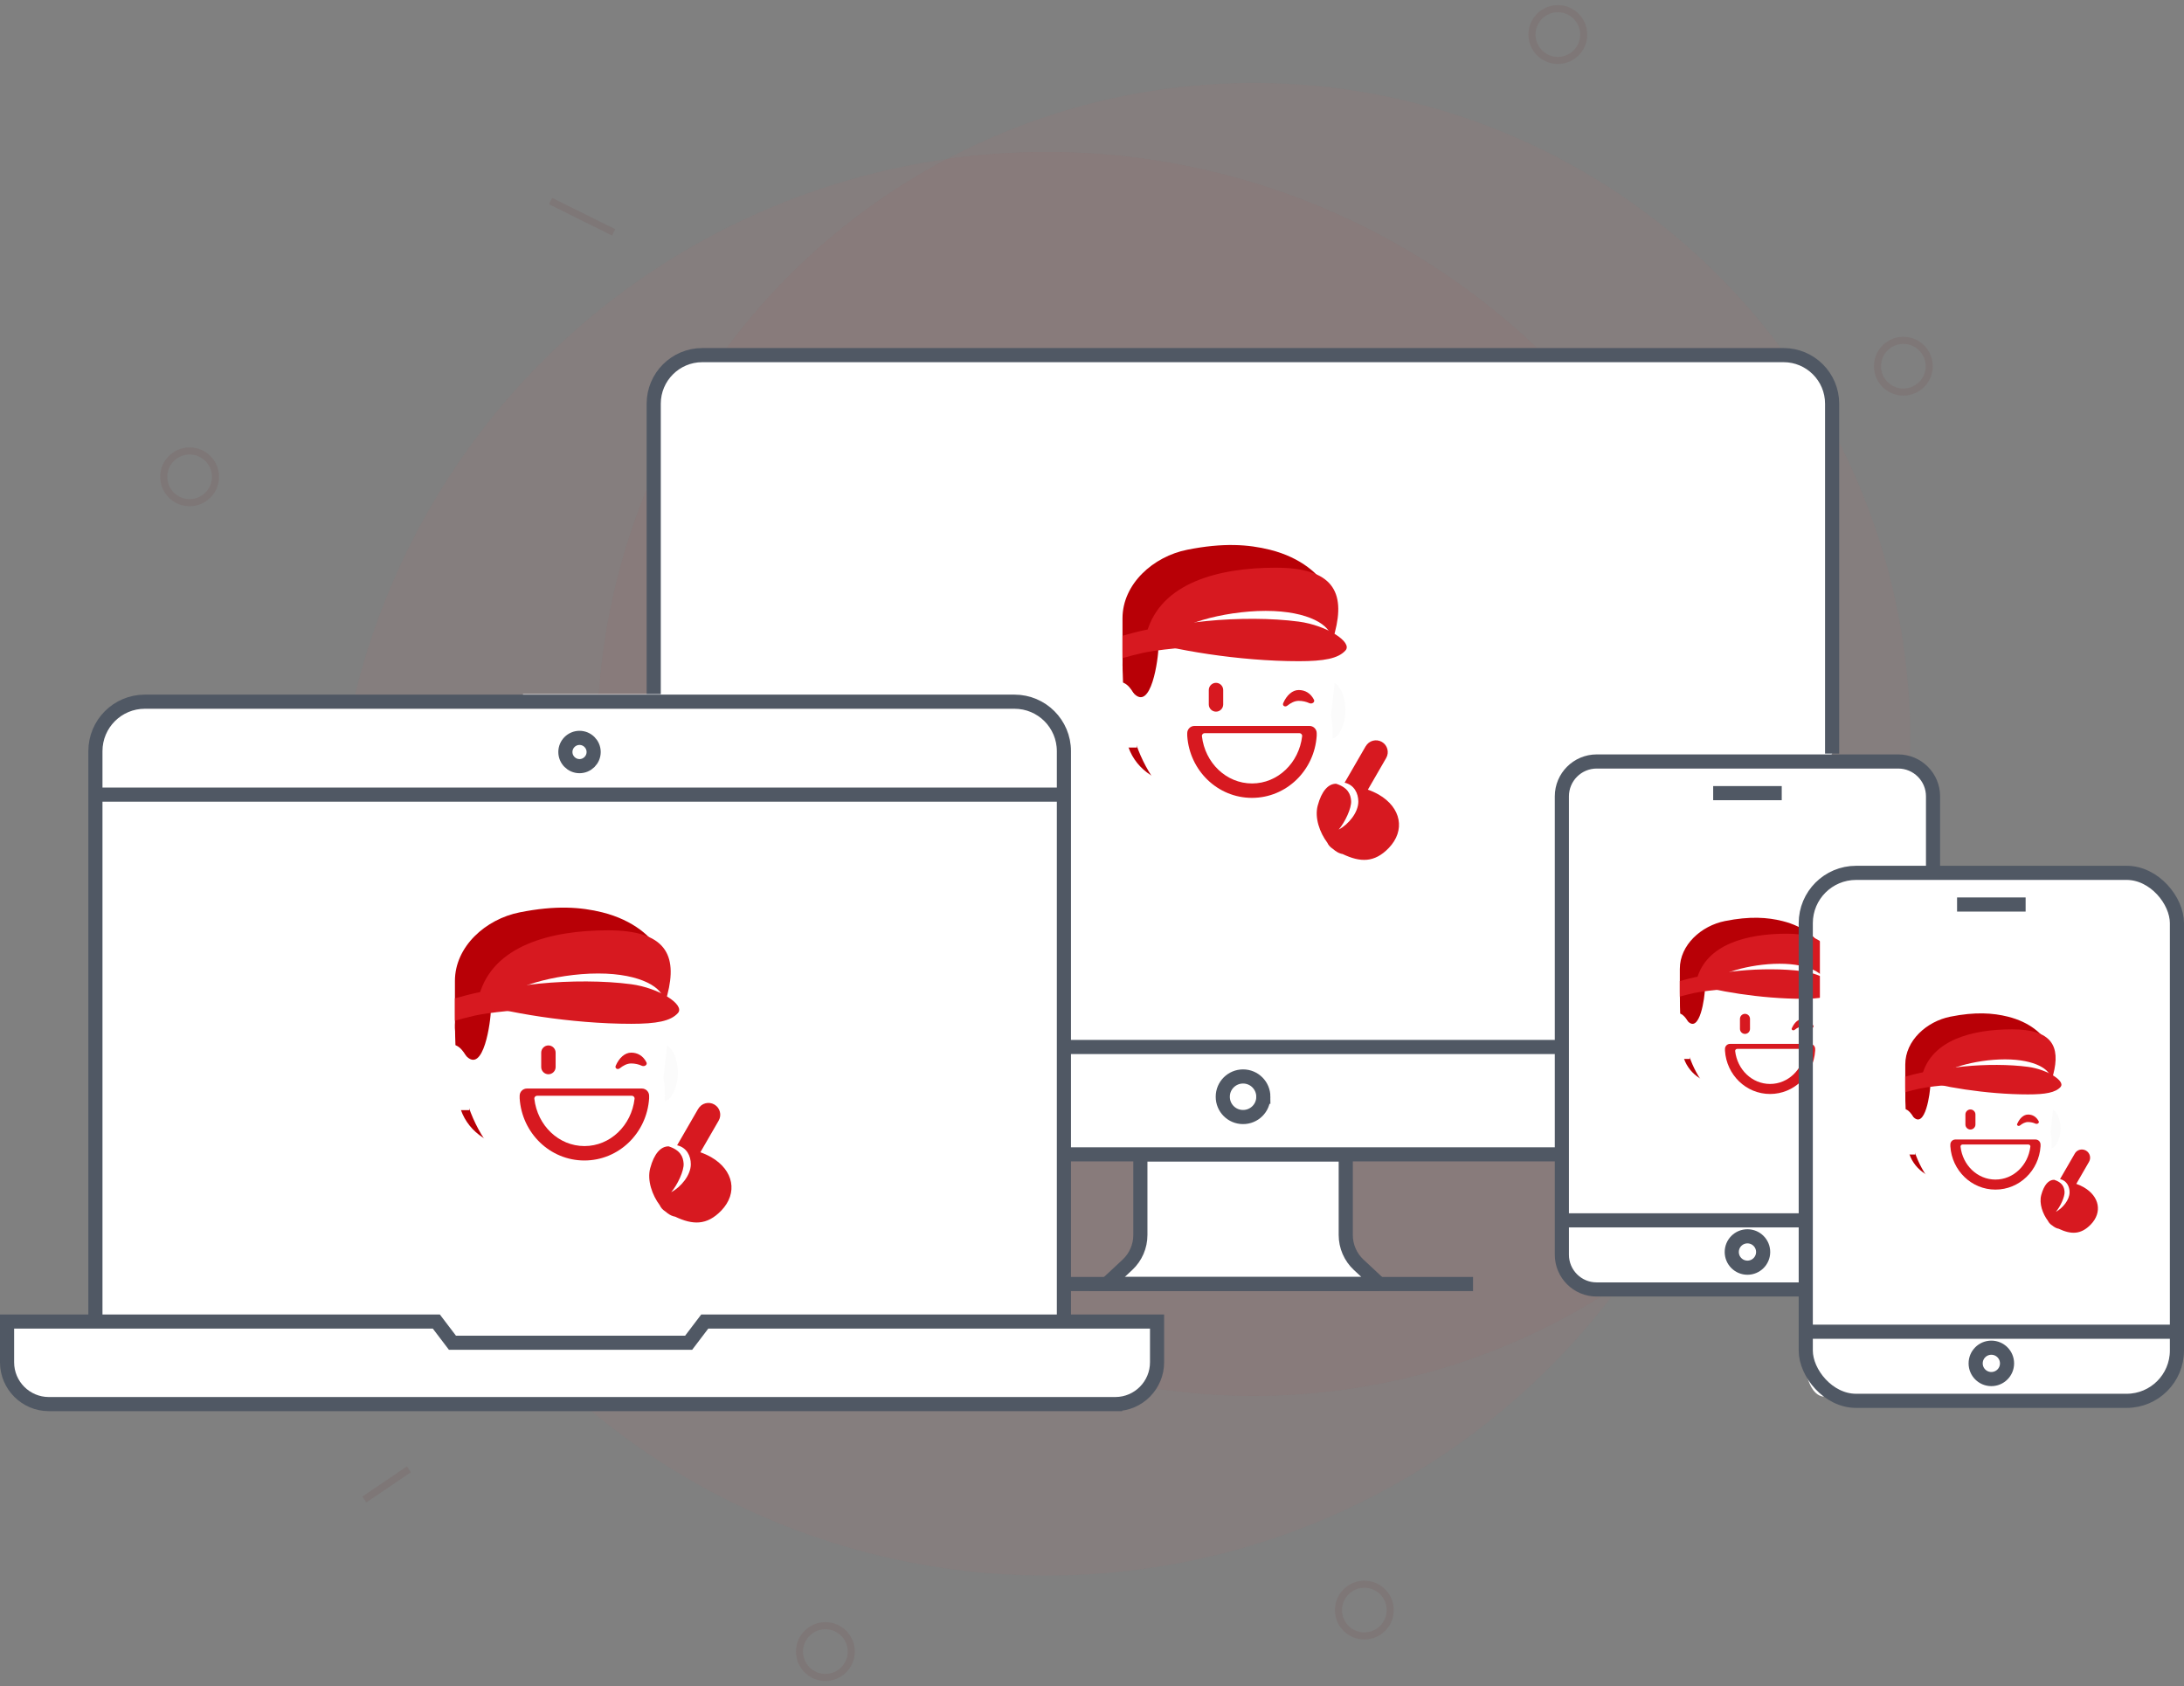 <?xml version="1.0" encoding="UTF-8"?><svg id="_レイヤー_2" xmlns="http://www.w3.org/2000/svg" viewBox="0 0 309.03 238.59"><rect x="0" y="0" width="309.03" height="238.59" fill="#808080" stroke="none"/><defs><style>.cls-1{fill:#dd4a4a;opacity:.05;}.cls-1,.cls-2{isolation:isolate;}.cls-3,.cls-4{fill:#fff;}.cls-5,.cls-4,.cls-6{stroke:#505864;stroke-miterlimit:10;}.cls-5,.cls-6,.cls-2,.cls-7,.cls-8{fill:none;}.cls-9,.cls-10{fill:#d71920;}.cls-11{opacity:.87;}.cls-4,.cls-6{stroke-width:2px;}.cls-10{fill-rule:evenodd;}.cls-2,.cls-12{opacity:.08;}.cls-2,.cls-7{stroke:#6a0100;}.cls-13{fill:#fbfbfb;}.cls-14{fill:#b80006;}</style></defs><g id="_レイヤー_1-2"><g id="Layer_2"><g id="device_icon"><g id="maximum_security"><g id="Particle_design" class="cls-11"><g id="Ellipse_48" class="cls-12"><circle class="cls-8" cx="26.83" cy="67.47" r="4.89"/><circle class="cls-7" cx="26.83" cy="67.47" r="3.66"/></g><g id="Ellipse_49" class="cls-12"><circle class="cls-8" cx="116.79" cy="233.7" r="4.89"/><circle class="cls-7" cx="116.79" cy="233.7" r="3.66"/></g><g id="Ellipse_50" class="cls-12"><circle class="cls-8" cx="193.05" cy="227.83" r="4.89"/><circle class="cls-7" cx="193.05" cy="227.83" r="3.66"/></g><g id="Ellipse_51" class="cls-12"><circle class="cls-8" cx="220.43" cy="4.89" r="4.89"/><circle class="cls-7" cx="220.43" cy="4.89" r="3.66"/></g><g id="Ellipse_52" class="cls-12"><circle class="cls-8" cx="269.32" cy="51.82" r="4.89"/><circle class="cls-7" cx="269.32" cy="51.82" r="3.66"/></g><path id="Path_623" class="cls-2" d="M77.91,28.45l8.92,4.43"/><path id="Path_624" class="cls-2" d="M51.56,212.18l6.3-4.27"/><path id="Path_625" class="cls-2" d="M296.42,190.64l7.14,3.61"/><circle id="Ellipse_46" class="cls-1" cx="148.07" cy="122.23" r="100.72"/><circle id="Ellipse_47" class="cls-1" cx="177.41" cy="104.62" r="92.89"/></g><path class="cls-3" d="M18.56,98.63l46.35,.91,27.9-.19-.37-44.09c1.81-3.38,5.48-5.35,9.3-5,6.82,.39,148.28,0,148.28,0,0,0,9.33,0,8.93,8.18-.4,8.18-.39,50.21-.39,50.21,0,0,8.86-2.43,11.93-.72s4,10.48,3,15.6c0,0,26.27,.06,29.15,.59s5.66,1.91,5.77,11.72c.11,9.81-.88,54.81-.88,54.81,0,0,1,8-9,8s-39.42-1.23-39.42-1.23c0,0-2.49,1.45-3.54-3.16s-.09-11.78-.09-11.78c0,0-27.95,.17-29.95,.17s-4.74-3.76-4.37-5.88-.38-12.84-.38-12.84h-30.28v10.77l3,6-1,1h-35l1.16-2.18,2.56-3.07,.23-12.47-10.95-.28v23.41l13-.41s3,12-6,12H6.56s-5.46-2-5.23-4-.77-8-.77-8l12.93,.41-.16-70.8s-2.77-13.68,5.23-17.68Z"/><path class="cls-6" d="M195.17,181.69h-38.56l2.92-2.72c1.17-1.09,1.83-2.62,1.83-4.22v-11.41h29.06v11.41c0,1.6,.66,3.13,1.83,4.22l2.92,2.72Z"/><path class="cls-5" d="M178.76,155.2c0-1.59-1.28-2.87-2.87-2.87-1.59,0-2.87,1.28-2.87,2.87,0,1.59,1.28,2.87,2.87,2.87h0c1.58,0,2.86-1.29,2.87-2.87Z"/><path class="cls-5" d="M175.89,152.32c1.59,0,2.88,1.3,2.87,2.89,0,1.59-1.3,2.88-2.89,2.87-1.59,0-2.87-1.29-2.87-2.88s1.29-2.88,2.88-2.88c0,0,0,0,.01,0Z"/><path class="cls-4" d="M259.24,106.64V57.12c0-3.79-3.08-6.87-6.87-6.87H99.37c-3.79,0-6.87,3.08-6.87,6.87h0v99.35c0,3.79,3.08,6.87,6.87,6.87h122.23"/><g><path class="cls-14" d="M248.77,154.33l-6.19-.99c-2.48-.4-4.39-2.37-4.58-4.88-.16-2.17-.31-5.02-.31-8.2v-3.16c0-3.4,3.04-6.1,6.38-6.77,3.54-.71,6.02-.53,8.15,0,3.09,.77,4.96,2.48,5.67,3.9,.71,1.42,.64,3.11,.35,4.25,.56,3.09,.3,6.48-.31,9.79-.78,4.19-4.96,6.71-9.16,6.04Z"/><path class="cls-13" d="M256.66,144.55v3.63c0,.48,.39,.87,.87,.87,.79,0,1.22-.08,1.59-.75,.37-.67,.54-1.36,.54-2.18,0-.67-.18-1.29-.25-1.5-.02-.05-.03-.09-.05-.14-.27-.61-.71-1.36-1.6-1.02-.93,.35-1.1,1.09-1.1,1.09Z"/><path class="cls-3" d="M238.41,146.65c.71,6.38,6.02,11.7,11.34,11.7,4.61,0,9.57-5.32,8.51-11.7,.35-3.54,1.07-6.73-.71-8.86-1.65-1.98-4.58-2.84-8.51-2.84-5.87,0-11.34,5.32-10.63,11.7Z"/><path class="cls-14" d="M238.73,144.42c1.79,2.05,2.51-3.41,2.51-4.51h-3.22s-1.07,2.46,.72,4.51Z"/><path class="cls-3" d="M239.11,145.23v4.61h-1.03c-.94,0-1.43-.09-1.87-.86-.44-.76-.64-1.56-.64-2.49,0-.77,.22-1.49,.3-1.72,.02-.05,.04-.09,.06-.14,.34-.69,1.09-1.52,1.89-1.17,.83,.35,1.3,1.77,1.3,1.77Z"/><path class="cls-10" d="M244.08,148.68v-.26c0-.39,.32-.71,.71-.71h11.34c.39,0,.71,.32,.71,.71v.26c-.22,3.42-2.99,6.12-6.38,6.12s-6.16-2.7-6.38-6.12Zm1.72-.26c-.16,0-.29,.14-.28,.3,.3,2.63,2.39,4.66,4.94,4.66s4.63-2.03,4.94-4.66c.02-.16-.11-.3-.28-.3h-9.32Z"/><path class="cls-9" d="M246.91,143.46h0c-.39,0-.71,.32-.71,.71v1.42c0,.39,.32,.71,.71,.71h0c.39,0,.71-.32,.71-.71v-1.42c0-.39-.32-.71-.71-.71Z"/><path class="cls-9" d="M253.54,145.47c-.11,.25,.18,.42,.4,.25,.34-.27,.72-.48,1.13-.48,.38,0,.74,.08,1.06,.23,.25,.11,.57-.1,.45-.34-.34-.65-.88-.95-1.5-.95s-1.19,.51-1.53,1.3Z"/><path class="cls-10" d="M237.7,138.82c.64-.18,1.49-.41,2.15-.55,1.16-.24,2.74-.41,3.82-.5,.66-.06,1.21,.49,1.17,1.16-.03,.56-.48,1.01-1.04,1.06-1.08,.09-2.83,.26-4.09,.52-.62,.13-1.4,.34-2.02,.51,0-.25,0-.5,0-.75v-1.45Z"/><path class="cls-10" d="M239.93,139.21h18.48c.08-.23,.15-.47,.22-.71,1.03-3.95-.15-6.38-5.83-6.38s-11.32,1.52-12.69,6.38c-.07,.24-.12,.48-.17,.71Z"/><path class="cls-3" d="M242.66,139.03c0,1.17,4.85,1.59,9.15,1.59s6.44-.42,6.44-1.59-2.13-2.66-6.44-2.66-9.15,1.48-9.15,2.66Z"/><path class="cls-9" d="M239.11,139.1c3.48,1.12,10.03,2.23,15.95,2.23,2.48,0,3.9-.26,4.61-1.06,.71-.81-1.85-2.47-4.61-2.84-5.32-.71-13.51,0-15.95,1.67Z"/></g><line class="cls-6" x1="92.54" y1="148.15" x2="221.6" y2="148.15"/><polyline class="cls-6" points="143.34 181.69 156.62 181.69 195.17 181.69 208.43 181.69"/><path class="cls-6" d="M178.76,155.2c0,1.59-1.29,2.87-2.88,2.86-1.59,0-2.87-1.29-2.86-2.88,0-1.58,1.29-2.86,2.87-2.86,1.59,0,2.87,1.29,2.87,2.88Z"/><rect class="cls-3" x="74" y="98.22" width="76" height="90"/><path class="cls-6" d="M150.54,187V106.29c0-3.87-3.13-7-7-7H20.5c-3.87,0-7,3.13-7,7v80.71"/><path class="cls-6" d="M157.79,198.68H6.91c-3.26,0-5.91-2.65-5.91-5.91v-5.77H61.74l2.28,3h33.42l2.28-3h64v5.73c.02,3.26-2.61,5.93-5.87,5.95-.02,0-.04,0-.06,0Z"/><line class="cls-6" x1="13.49" y1="112.44" x2="150.54" y2="112.44"/><path class="cls-6" d="M84,106.41c0,1.1-.9,2-2,2s-2-.9-2-2,.9-2,2-2,2,.9,2,2Z"/><path class="cls-6" d="M255.51,182.46h-29.59c-2.72,0-4.92-2.2-4.92-4.92V112.68c0-2.72,2.2-4.92,4.92-4.93h42.67c2.72,0,4.93,2.21,4.93,4.93v10.83"/><line class="cls-6" x1="221" y1="172.68" x2="255.51" y2="172.68"/><line class="cls-6" x1="242.41" y1="112.23" x2="252.11" y2="112.23"/><circle class="cls-6" cx="247.26" cy="177.16" r="2.22"/><rect class="cls-6" x="255.51" y="123.51" width="52.52" height="74.71" rx="7.12" ry="7.12"/><line class="cls-6" x1="255.51" y1="188.44" x2="308.03" y2="188.44"/><line class="cls-6" x1="276.92" y1="127.99" x2="286.62" y2="127.99"/><circle class="cls-6" cx="281.77" cy="192.92" r="2.22"/><g><g><path class="cls-14" d="M80.28,163.54l-8.89-1.42c-3.56-.57-6.31-3.41-6.58-7-.23-3.11-.44-7.2-.44-11.77v-4.54c0-4.89,4.37-8.76,9.16-9.71,5.09-1.02,8.65-.76,11.7,0,4.44,1.11,7.12,3.56,8.14,5.6,1.02,2.04,.92,4.47,.51,6.11,.81,4.43,.43,9.3-.45,14.06-1.12,6.02-7.12,9.64-13.16,8.67Z"/><path class="cls-13" d="M91.6,149.49v5.21c0,.69,.56,1.25,1.26,1.25,1.14,0,1.75-.12,2.28-1.08,.54-.96,.78-1.96,.78-3.13,0-.96-.26-1.85-.36-2.15-.02-.07-.05-.13-.08-.2-.39-.87-1.02-1.96-2.3-1.47-1.33,.51-1.58,1.56-1.58,1.56Z"/><path class="cls-3" d="M65.39,152.51c1.02,9.16,8.65,16.79,16.28,16.79,6.62,0,13.74-7.63,12.21-16.79,.51-5.09,1.54-9.66-1.02-12.72-2.37-2.84-6.58-4.07-12.21-4.07-8.43,0-16.28,7.63-15.27,16.79Z"/><path class="cls-14" d="M65.86,149.31c2.57,2.94,3.6-4.9,3.6-6.47h-4.63s-1.54,3.53,1.03,6.47Z"/><path class="cls-3" d="M66.41,150.47v6.62h-1.48c-1.34,0-2.06-.14-2.69-1.23-.63-1.1-.92-2.23-.92-3.57,0-1.11,.32-2.14,.43-2.46,.02-.07,.05-.14,.08-.2,.49-.99,1.57-2.18,2.72-1.69,1.19,.51,1.86,2.54,1.86,2.54Z"/><path class="cls-10" d="M73.53,155.42v-.37c0-.56,.46-1.02,1.02-1.02h16.28c.56,0,1.02,.46,1.02,1.02v.37c-.32,4.91-4.29,8.79-9.16,8.79s-8.84-3.88-9.16-8.79Zm2.47-.37c-.23,0-.42,.2-.39,.43,.43,3.77,3.44,6.69,7.09,6.69s6.65-2.92,7.09-6.69c.03-.23-.16-.43-.39-.43h-13.38Z"/><path class="cls-9" d="M77.6,147.93h0c-.56,0-1.02,.46-1.02,1.02v2.04c0,.56,.46,1.02,1.02,1.02h0c.56,0,1.02-.46,1.02-1.02v-2.04c0-.56-.46-1.02-1.02-1.02Z"/><path class="cls-9" d="M87.12,150.81c-.15,.36,.26,.6,.57,.36,.48-.38,1.03-.69,1.62-.69,.55,0,1.06,.12,1.52,.33,.36,.16,.82-.14,.64-.49-.48-.94-1.27-1.37-2.16-1.37s-1.71,.74-2.19,1.86Z"/><path class="cls-10" d="M64.37,141.27c.92-.26,2.14-.59,3.09-.79,1.67-.35,3.93-.58,5.49-.72,.95-.08,1.74,.71,1.69,1.66-.05,.81-.69,1.45-1.5,1.52-1.55,.13-4.06,.37-5.87,.75-.89,.19-2.01,.49-2.9,.74,0-.36,0-.72,0-1.08v-2.08Z"/><path class="cls-10" d="M67.58,141.82h26.53c.12-.33,.22-.67,.31-1.02,1.48-5.67-.21-9.16-8.38-9.16s-16.26,2.18-18.23,9.16c-.1,.35-.18,.69-.24,1.02Z"/><path class="cls-3" d="M71.5,141.57c0,1.69,6.96,2.29,13.14,2.29s9.25-.6,9.25-2.29-3.07-3.82-9.25-3.82-13.14,2.13-13.14,3.82Z"/><path class="cls-9" d="M66.41,141.67c5,1.6,14.4,3.2,22.9,3.2,3.56,0,5.6-.37,6.62-1.53,1.02-1.16-2.65-3.54-6.62-4.07-7.63-1.02-19.4-.01-22.9,2.39Z"/></g><path class="cls-10" d="M98.8,156.9c.46-.8,1.48-1.07,2.28-.61,.8,.46,1.07,1.48,.61,2.28l-2.59,4.48c.5,.17,1.01,.4,1.53,.69,3.2,1.85,3.81,5.09,1.42,7.57-2.03,2.1-4.03,2.04-6.54,.84-.07,0-.13-.02-.2-.04-.38-.1-.77-.34-1.16-.68l-.03-.02c-.36-.24-.61-.52-.76-.86-1.07-1.42-1.82-3.53-1.36-5.24,.55-2.07,1.5-3.11,2.61-3.1,1.67,.54,2.05,1.48,2.12,2.42,.08,1.02-.87,3.03-1.76,4.07,1.37-.72,2.78-2.41,2.78-3.96,0-1.17-.58-2.37-1.94-2.68l3-5.19Z"/></g><g><g><path class="cls-14" d="M174.74,112.23l-8.89-1.42c-3.56-.57-6.31-3.41-6.58-7-.23-3.11-.44-7.2-.44-11.77v-4.54c0-4.89,4.37-8.76,9.16-9.71,5.09-1.02,8.65-.76,11.7,0,4.44,1.11,7.12,3.56,8.14,5.6,1.02,2.04,.92,4.47,.51,6.11,.81,4.43,.43,9.3-.45,14.06-1.12,6.02-7.12,9.64-13.16,8.67Z"/><path class="cls-13" d="M186.06,98.18v5.21c0,.69,.56,1.25,1.26,1.25,1.14,0,1.75-.12,2.28-1.08,.54-.96,.78-1.96,.78-3.13,0-.96-.26-1.85-.36-2.15-.02-.07-.05-.13-.08-.2-.39-.87-1.02-1.96-2.3-1.47-1.33,.51-1.58,1.56-1.58,1.56Z"/><path class="cls-3" d="M159.85,101.2c1.02,9.16,8.65,16.79,16.28,16.79,6.62,0,13.74-7.63,12.21-16.79,.51-5.09,1.54-9.66-1.02-12.72-2.37-2.84-6.58-4.07-12.21-4.07-8.43,0-16.28,7.63-15.27,16.79Z"/><path class="cls-14" d="M160.32,98c2.57,2.94,3.6-4.9,3.6-6.47h-4.63s-1.54,3.53,1.03,6.47Z"/><path class="cls-3" d="M160.87,99.16v6.62h-1.48c-1.34,0-2.06-.14-2.69-1.23-.63-1.1-.92-2.23-.92-3.57,0-1.11,.32-2.14,.43-2.46,.02-.07,.05-.14,.08-.2,.49-.99,1.57-2.18,2.72-1.69,1.19,.51,1.86,2.54,1.86,2.54Z"/><path class="cls-10" d="M167.99,104.11v-.37c0-.56,.46-1.02,1.02-1.02h16.28c.56,0,1.02,.46,1.02,1.02v.37c-.32,4.91-4.29,8.79-9.16,8.79s-8.84-3.88-9.16-8.79Zm2.47-.37c-.23,0-.42,.2-.39,.43,.43,3.77,3.44,6.69,7.09,6.69s6.65-2.92,7.09-6.69c.03-.23-.16-.43-.39-.43h-13.38Z"/><path class="cls-9" d="M172.06,96.62h0c-.56,0-1.02,.46-1.02,1.02v2.04c0,.56,.46,1.02,1.02,1.02h0c.56,0,1.02-.46,1.02-1.02v-2.04c0-.56-.46-1.02-1.02-1.02Z"/><path class="cls-9" d="M181.57,99.5c-.15,.36,.26,.6,.57,.36,.48-.38,1.03-.69,1.62-.69,.55,0,1.06,.12,1.52,.33,.36,.16,.82-.14,.64-.49-.48-.94-1.27-1.37-2.16-1.37s-1.71,.74-2.19,1.86Z"/><path class="cls-10" d="M158.83,89.96c.92-.26,2.14-.59,3.09-.79,1.67-.35,3.93-.58,5.49-.72,.95-.08,1.74,.71,1.69,1.66-.05,.81-.69,1.45-1.5,1.52-1.55,.13-4.06,.37-5.87,.75-.89,.19-2.01,.49-2.9,.74,0-.36,0-.72,0-1.08v-2.08Z"/><path class="cls-10" d="M162.04,90.51h26.53c.12-.33,.22-.67,.31-1.02,1.48-5.67-.21-9.16-8.38-9.16s-16.26,2.18-18.23,9.16c-.1,.35-.18,.69-.24,1.02Z"/><path class="cls-3" d="M165.95,90.26c0,1.69,6.96,2.29,13.14,2.29s9.25-.6,9.25-2.29-3.07-3.82-9.25-3.82-13.14,2.13-13.14,3.82Z"/><path class="cls-9" d="M160.87,90.36c5,1.6,14.4,3.2,22.9,3.2,3.56,0,5.6-.37,6.62-1.53,1.02-1.16-2.65-3.54-6.62-4.07-7.63-1.02-19.4-.01-22.9,2.39Z"/></g><path class="cls-10" d="M193.25,105.59c.46-.8,1.48-1.07,2.28-.61,.8,.46,1.07,1.48,.61,2.28l-2.59,4.48c.5,.17,1.01,.4,1.53,.69,3.2,1.85,3.81,5.09,1.42,7.57-2.03,2.1-4.03,2.04-6.54,.84-.07,0-.13-.02-.2-.04-.38-.1-.77-.34-1.16-.68l-.03-.02c-.36-.24-.61-.52-.76-.86-1.07-1.42-1.82-3.53-1.36-5.24,.55-2.07,1.5-3.11,2.61-3.1,1.67,.54,2.05,1.48,2.12,2.42,.08,1.02-.87,3.03-1.76,4.07,1.37-.72,2.78-2.41,2.78-3.96,0-1.17-.58-2.37-1.94-2.68l3-5.19Z"/></g><g><g><path class="cls-14" d="M280.67,167.86l-6.19-.99c-2.48-.4-4.39-2.37-4.58-4.88-.16-2.17-.31-5.02-.31-8.2v-3.16c0-3.4,3.04-6.1,6.38-6.77,3.54-.71,6.02-.53,8.15,0,3.09,.77,4.96,2.48,5.67,3.9,.71,1.42,.64,3.11,.35,4.25,.56,3.09,.3,6.48-.31,9.79-.78,4.19-4.96,6.71-9.16,6.04Z"/><path class="cls-13" d="M288.56,158.08v3.63c0,.48,.39,.87,.87,.87,.79,0,1.22-.08,1.59-.75,.37-.67,.54-1.36,.54-2.18,0-.67-.18-1.29-.25-1.5-.02-.05-.03-.09-.05-.14-.27-.61-.71-1.36-1.6-1.02-.93,.35-1.1,1.09-1.1,1.09Z"/><path class="cls-3" d="M270.3,160.18c.71,6.38,6.02,11.7,11.34,11.7,4.61,0,9.57-5.32,8.51-11.7,.35-3.54,1.07-6.73-.71-8.86-1.65-1.98-4.58-2.84-8.51-2.84-5.87,0-11.34,5.32-10.63,11.7Z"/><path class="cls-14" d="M270.63,157.95c1.79,2.05,2.51-3.41,2.51-4.51h-3.22s-1.07,2.46,.72,4.51Z"/><path class="cls-3" d="M271.01,158.76v4.61h-1.03c-.94,0-1.43-.09-1.87-.86-.44-.76-.64-1.56-.64-2.49,0-.77,.22-1.49,.3-1.72,.02-.05,.04-.09,.06-.14,.34-.69,1.09-1.52,1.89-1.17,.83,.35,1.3,1.77,1.3,1.77Z"/><path class="cls-10" d="M275.97,162.21v-.26c0-.39,.32-.71,.71-.71h11.34c.39,0,.71,.32,.71,.71v.26c-.22,3.42-2.99,6.12-6.38,6.12s-6.16-2.7-6.38-6.12Zm1.72-.26c-.16,0-.29,.14-.28,.3,.3,2.63,2.39,4.66,4.94,4.66s4.63-2.03,4.94-4.66c.02-.16-.11-.3-.28-.3h-9.32Z"/><path class="cls-9" d="M278.81,156.99h0c-.39,0-.71,.32-.71,.71v1.42c0,.39,.32,.71,.71,.71h0c.39,0,.71-.32,.71-.71v-1.42c0-.39-.32-.71-.71-.71Z"/><path class="cls-9" d="M285.43,159c-.11,.25,.18,.42,.4,.25,.34-.27,.72-.48,1.13-.48,.38,0,.74,.08,1.06,.23,.25,.11,.57-.1,.45-.34-.34-.65-.88-.95-1.5-.95s-1.19,.51-1.53,1.3Z"/><path class="cls-10" d="M269.59,152.35c.64-.18,1.49-.41,2.15-.55,1.16-.24,2.74-.41,3.82-.5,.66-.06,1.21,.49,1.17,1.16-.03,.56-.48,1.01-1.04,1.06-1.08,.09-2.83,.26-4.09,.52-.62,.13-1.4,.34-2.02,.51,0-.25,0-.5,0-.75v-1.45Z"/><path class="cls-10" d="M271.83,152.74h18.48c.08-.23,.15-.47,.22-.71,1.03-3.95-.15-6.38-5.83-6.38s-11.32,1.52-12.69,6.38c-.07,.24-.12,.48-.17,.71Z"/><path class="cls-3" d="M274.55,152.56c0,1.17,4.85,1.59,9.15,1.59s6.44-.42,6.44-1.59-2.13-2.66-6.44-2.66-9.15,1.48-9.15,2.66Z"/><path class="cls-9" d="M271.01,152.63c3.48,1.12,10.03,2.23,15.95,2.23,2.48,0,3.9-.26,4.61-1.06,.71-.81-1.85-2.47-4.61-2.84-5.32-.71-13.51,0-15.95,1.67Z"/></g><path class="cls-10" d="M293.57,163.24c.32-.56,1.03-.75,1.59-.43,.56,.32,.75,1.03,.43,1.59l-1.8,3.12c.35,.12,.71,.28,1.06,.48,2.23,1.29,2.65,3.55,.99,5.27-1.42,1.46-2.81,1.42-4.56,.59-.05,0-.09-.02-.14-.03-.26-.07-.54-.24-.81-.47h-.02c-.25-.18-.42-.38-.53-.61-.75-.99-1.27-2.46-.95-3.65,.39-1.44,1.04-2.16,1.82-2.16,1.17,.37,1.43,1.03,1.48,1.69,.05,.71-.6,2.11-1.23,2.84,.95-.5,1.94-1.68,1.94-2.76,0-.81-.4-1.65-1.35-1.87l2.09-3.61Z"/></g></g><rect class="cls-3" x="257.51" y="130.63" width="5.98" height="29.39"/></g></g></g></svg>